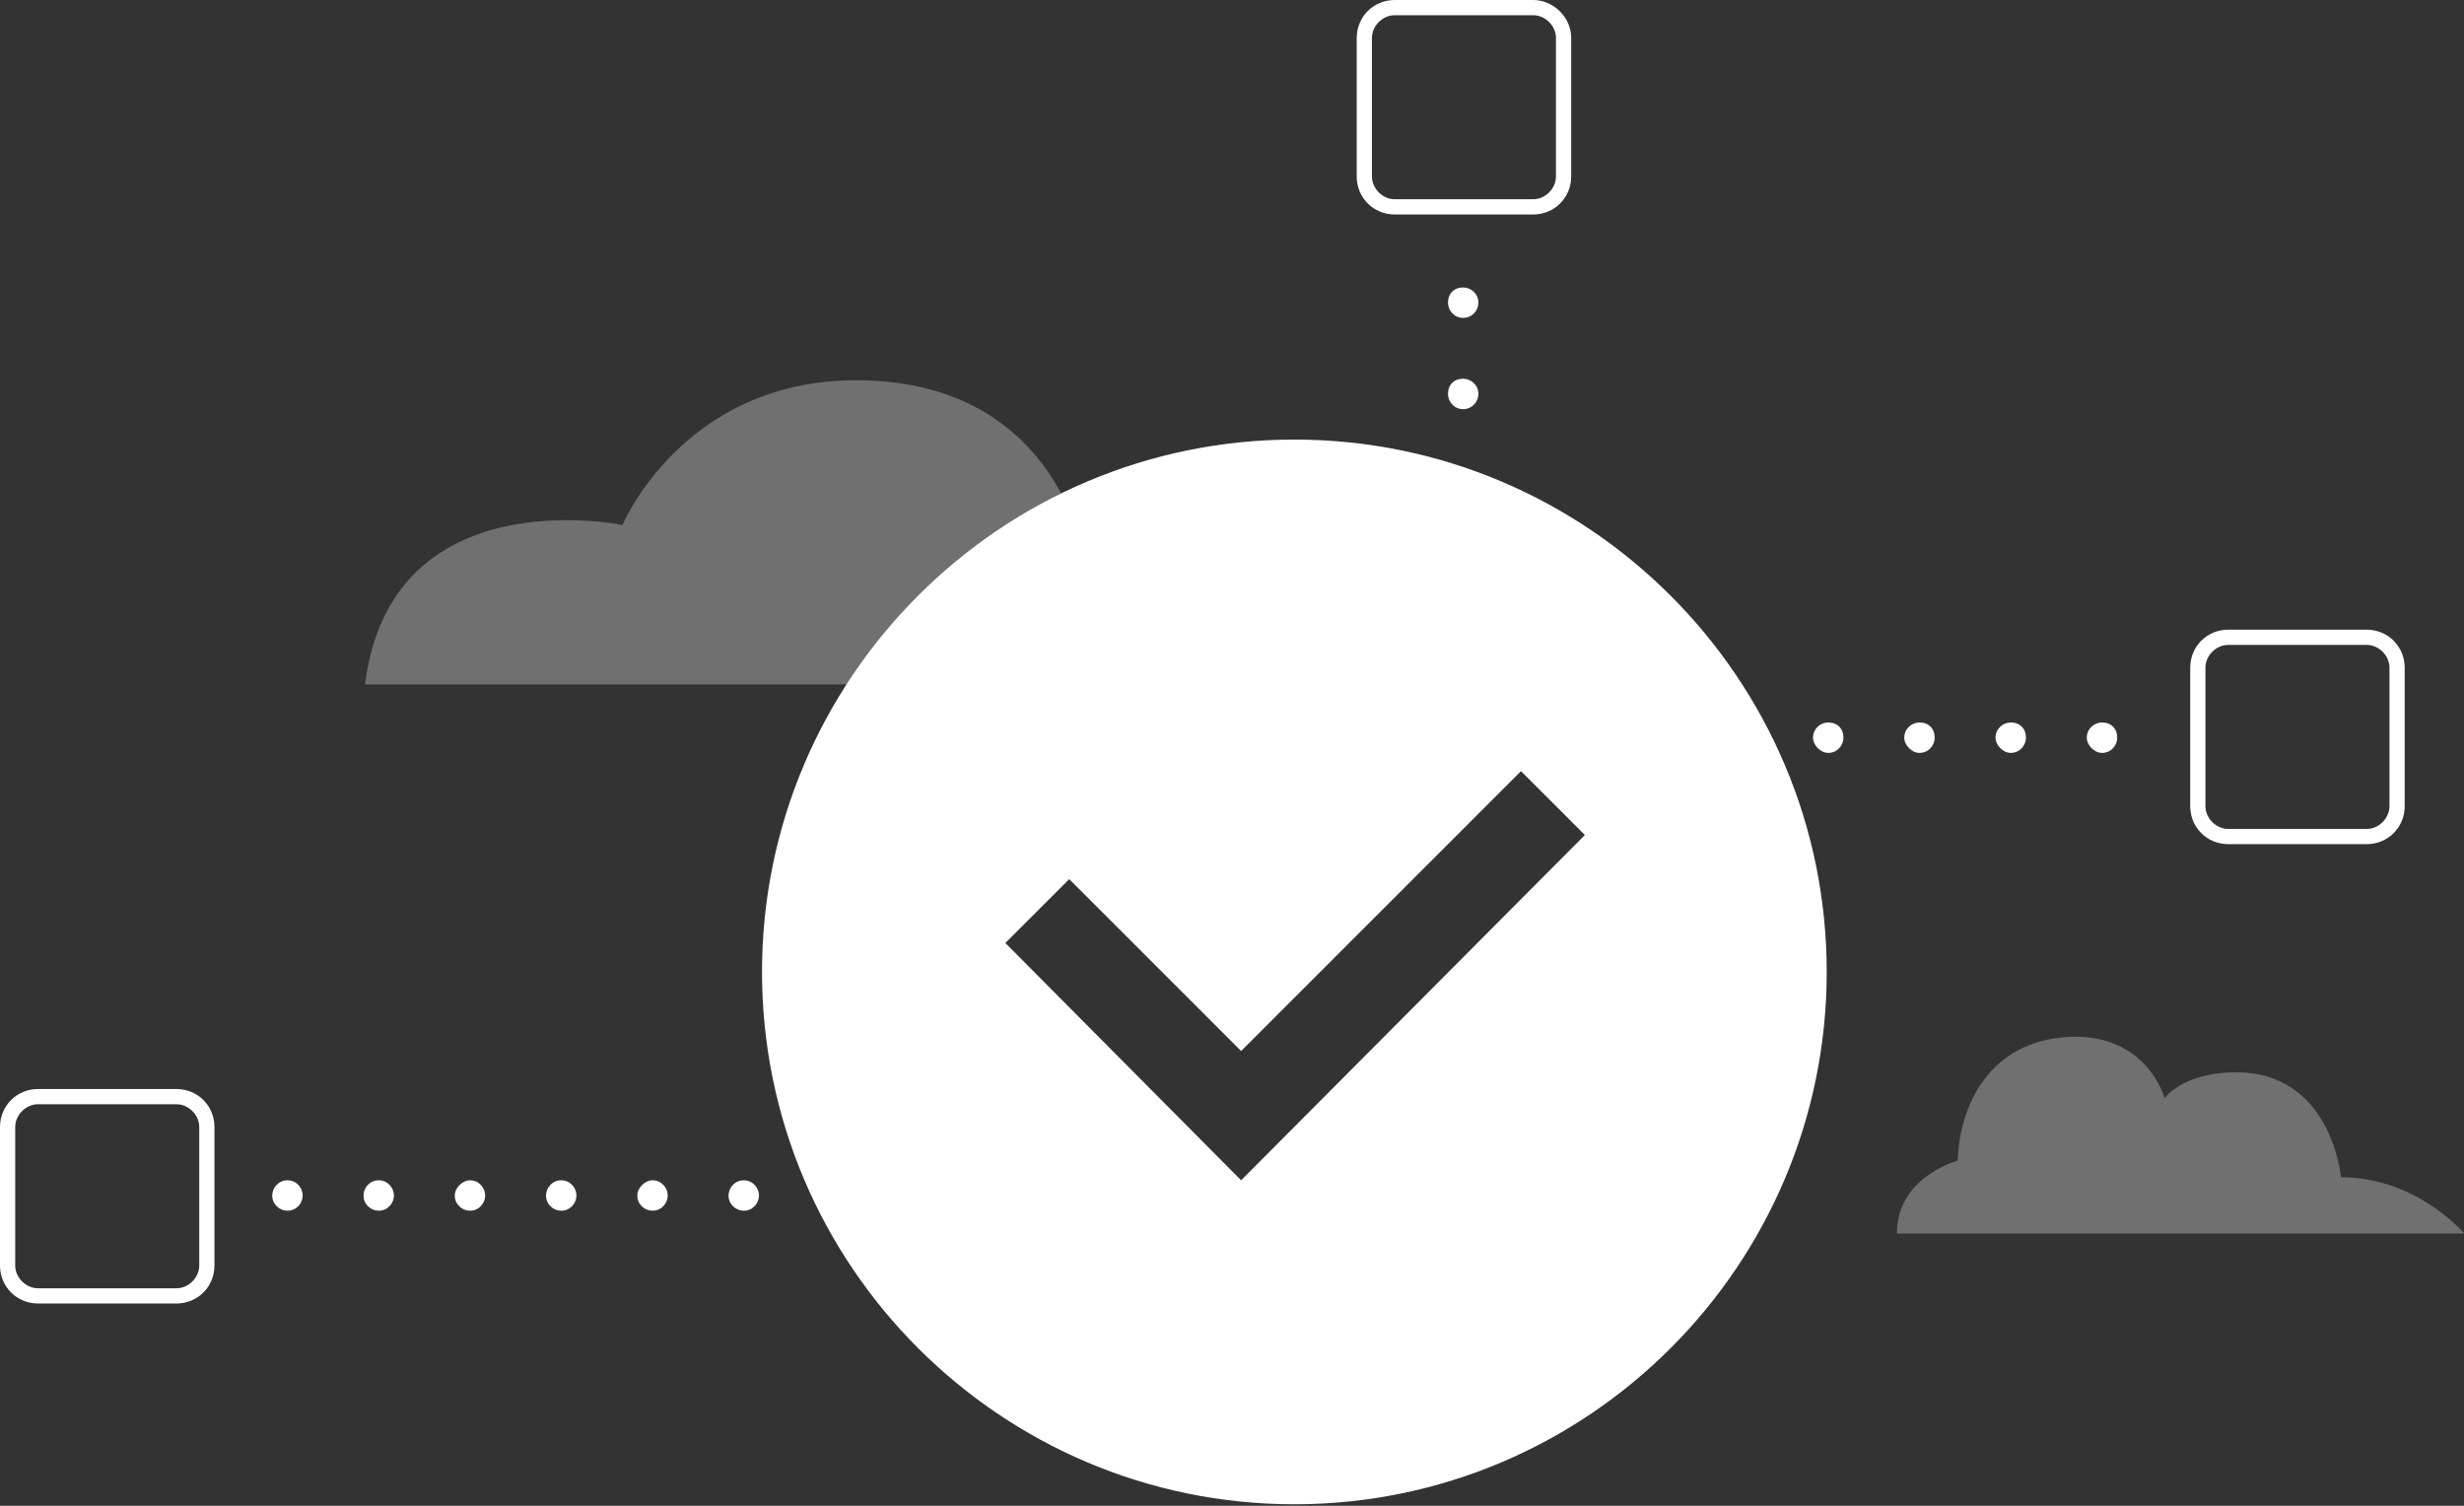 <svg viewBox="0 0 162 99" xmlns="http://www.w3.org/2000/svg" fill-rule="evenodd" clip-rule="evenodd" stroke-linejoin="round" stroke-miterlimit="1.414">
    <rect x="0" y="0" width="162" height="99" fill="#333333" stroke="none"/>
    <path d="M124.714 81.1h37.3s-3.1-3.7-8.1-3.7c0 0-.6-6.9-6.9-6.9-3.5 0-4.7 1.7-4.7 1.7s-1.2-4.5-6.7-4c-5.1.5-6.8 4.8-6.9 8.1.1 0-4 1-4 4.8z" fill="#fff" fill-opacity=".3" fill-rule="nonzero"/>
    <path d="M88 45s-4.978-8.414-16.64-8c0 0-1.564-12-15.076-12-11.377 0-15.36 9.517-15.36 9.517S25.707 31.345 24 45h64z" fill="#fff" fill-opacity=".3" fill-rule="nonzero"/>
    <path d="M137.2 48.5c0-.6.5-1 1-1 .6 0 1 .4 1 1 0 .5-.4 1-1 1-.5 0-1-.5-1-1zm-6 0c0-.6.5-1 1-1 .6 0 1 .4 1 1 0 .5-.4 1-1 1-.5 0-1-.5-1-1zm-6 0c0-.6.5-1 1-1 .6 0 1 .4 1 1 0 .5-.4 1-1 1-.5 0-1-.5-1-1zm-6 0c0-.6.5-1 1-1 .6 0 1 .4 1 1 0 .5-.4 1-1 1-.5 0-1-.5-1-1zm-6 0c0-.6.5-1 1-1 .6 0 1 .4 1 1 0 .5-.4 1-1 1-.5 0-1-.5-1-1zm-6 0c0-.6.5-1 1-1 .6 0 1 .4 1 1 0 .5-.4 1-1 1-.5 0-1-.5-1-1zm-6 0c0-.6.5-1 1-1 .6 0 1 .4 1 1 0 .5-.4 1-1 1-.5 0-1-.5-1-1zm-6 0c0-.6.5-1 1-1 .6 0 1 .4 1 1 0 .5-.4 1-1 1-.5 0-1-.5-1-1z" fill="#fff" fill-rule="nonzero"/>
    <path d="M155.6 55.5h-9.1c-1.4 0-2.5-1.1-2.5-2.5v-9.1c0-1.4 1.1-2.5 2.5-2.5h9.1c1.4 0 2.5 1.1 2.5 2.5V53c0 1.4-1.1 2.5-2.5 2.5zm-9.1-13.1c-.8 0-1.5.7-1.5 1.5V53c0 .8.7 1.5 1.5 1.5h9.1c.8 0 1.5-.7 1.5-1.5v-9.1c0-.8-.7-1.5-1.5-1.5h-9.1z" fill="#fff" fill-rule="nonzero"/>
    <path d="M96.2 20.9c-.6 0-1-.5-1-1 0-.6.4-1 1-1 .5 0 1 .4 1 1 0 .5-.4 1-1 1zm0 6c-.6 0-1-.5-1-1 0-.6.4-1 1-1 .5 0 1 .4 1 1 0 .5-.4 1-1 1zm0 6c-.6 0-1-.5-1-1 0-.6.4-1 1-1 .5 0 1 .4 1 1 0 .5-.4 1-1 1zm0 6c-.6 0-1-.5-1-1 0-.6.4-1 1-1 .5 0 1 .4 1 1 0 .5-.4 1-1 1zm0 6c-.6 0-1-.5-1-1 0-.6.4-1 1-1 .5 0 1 .4 1 1 0 .5-.4 1-1 1zm0 6c-.6 0-1-.5-1-1 0-.6.4-1 1-1 .5 0 1 .4 1 1 0 .5-.4 1-1 1z" fill="#fff" fill-rule="nonzero"/>
    <path d="M103.3 2.5v9.1c0 1.4-1.1 2.5-2.5 2.5h-9.1c-1.4 0-2.5-1.1-2.5-2.5V2.5c0-1.4 1.1-2.5 2.5-2.5h9.1c1.3 0 2.5 1.1 2.5 2.5zm-13.1 9.1c0 .8.7 1.5 1.5 1.5h9.1c.8 0 1.5-.7 1.5-1.5V2.5c0-.8-.7-1.5-1.5-1.5h-9.1c-.8 0-1.5.7-1.5 1.5v9.1z" fill="#fff" fill-rule="nonzero"/>
    <path d="M59.9 78.6c0-.5.5-1 1-1 .6 0 1 .5 1 1s-.4 1-1 1c-.5 0-1-.4-1-1zm-6 0c0-.5.5-1 1-1 .6 0 1 .5 1 1s-.4 1-1 1c-.5 0-1-.4-1-1zm-6 0c0-.5.4-1 1-1s1 .5 1 1-.4 1-1 1c-.5 0-1-.4-1-1zm-6 0c0-.5.5-1 1-1 .6 0 1 .5 1 1s-.4 1-1 1c-.5 0-1-.4-1-1zm-6 0c0-.5.4-1 1-1s1 .5 1 1-.4 1-1 1c-.5 0-1-.4-1-1zm-6 0c0-.5.5-1 1-1 .6 0 1 .5 1 1s-.4 1-1 1c-.5 0-1-.4-1-1zm-6 0c0-.5.4-1 1-1s1 .5 1 1-.4 1-1 1c-.5 0-1-.4-1-1zm-6 0c0-.5.4-1 1-1s1 .5 1 1-.4 1-1 1c-.5 0-1-.4-1-1z" fill="#fff" fill-rule="nonzero"/>
    <path d="M11.6 85.7H2.5c-1.4 0-2.5-1.1-2.5-2.5v-9.1c0-1.4 1.1-2.5 2.5-2.5h9.1c1.4 0 2.5 1.1 2.5 2.5v9.1c0 1.4-1.1 2.5-2.5 2.5zM2.5 72.6c-.8 0-1.5.7-1.5 1.5v9.1c0 .8.7 1.5 1.5 1.5h9.1c.8 0 1.5-.7 1.5-1.5v-9.1c0-.8-.7-1.5-1.5-1.5H2.5z" fill="#fff" fill-rule="nonzero"/>
    <path d="M85.1 28.9c-19.3 0-35 15.7-35 35s15.7 35 35 35 35-15.7 35-35-15.7-35-35-35zm-3.5 48.7L66.1 62l4.2-4.2 11.3 11.3L100 50.7l4.2 4.2-22.6 22.7z" fill="#fff" fill-rule="nonzero"/>
</svg>
